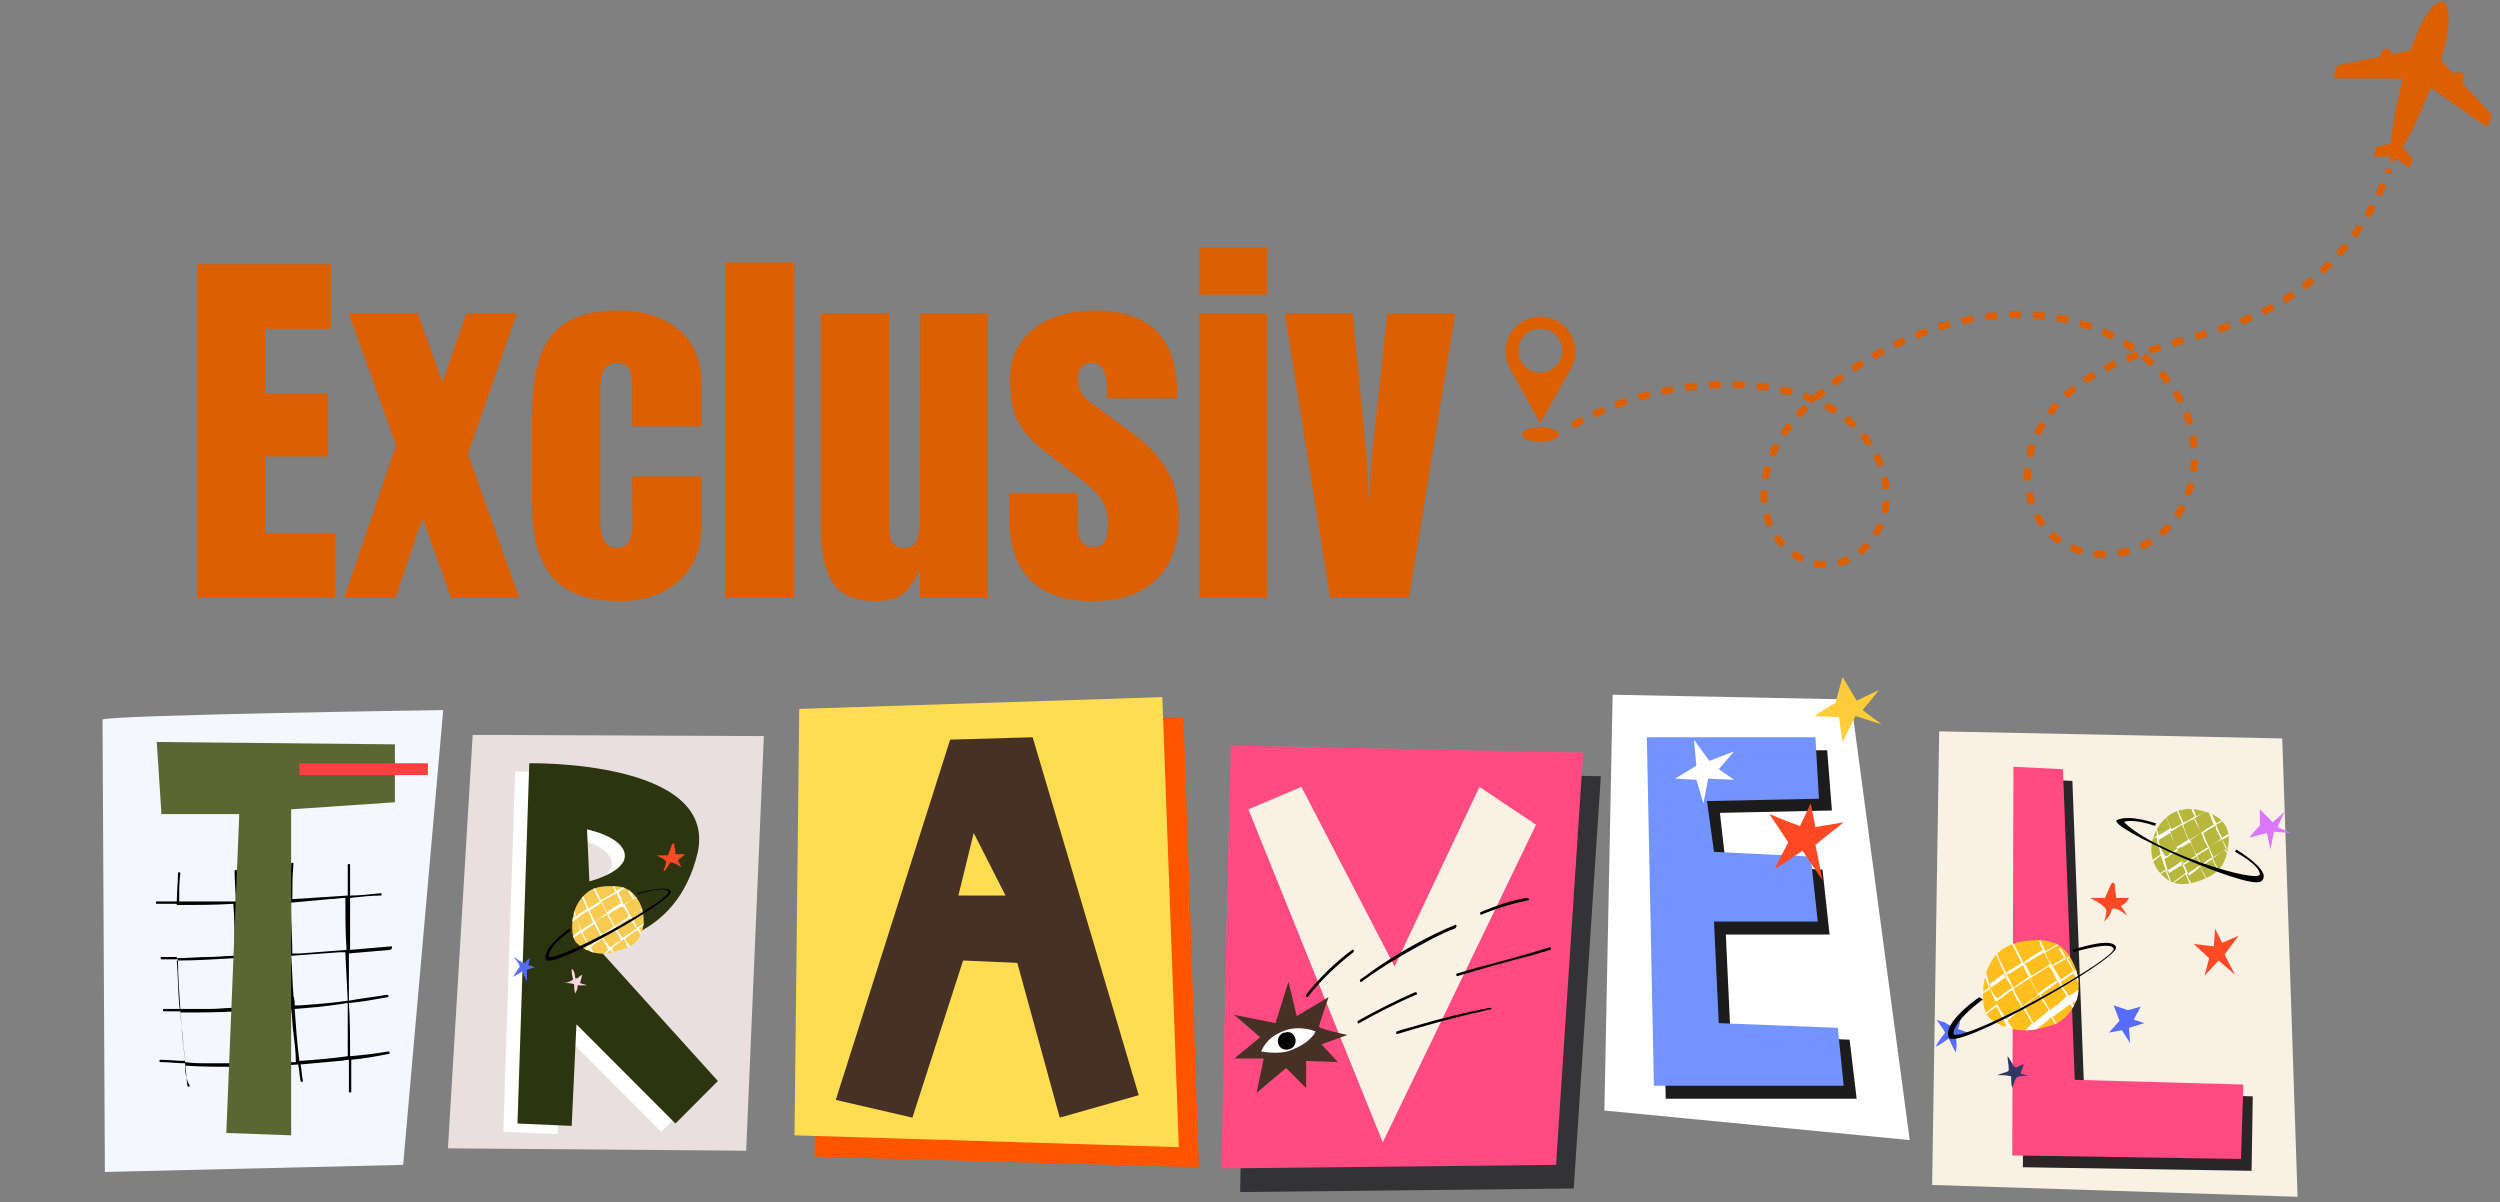 <svg xmlns="http://www.w3.org/2000/svg" xmlns:xlink="http://www.w3.org/1999/xlink" width="470" viewBox="0 0 352.5 169.5" height="226" preserveAspectRatio="xMidYMid meet"><rect x="0" y="0" width="352.5" height="169.5" fill="#808080" stroke="none"/><defs><g></g><clipPath id="7b12cfa78a"><path d="M 212.168 44 L 223 44 L 223 60 L 212.168 60 Z M 212.168 44 " clip-rule="nonzero"></path></clipPath><clipPath id="e2d5cc3fa6"><path d="M 342 8 L 351.258 8 L 351.258 18 L 342 18 Z M 342 8 " clip-rule="nonzero"></path></clipPath><clipPath id="f83672a06c"><path d="M 221 23 L 338 23 L 338 80.016 L 221 80.016 Z M 221 23 " clip-rule="nonzero"></path></clipPath><clipPath id="23b37dcb91"><path d="M 255 95.461 L 266 95.461 L 266 105 L 255 105 Z M 255 95.461 " clip-rule="nonzero"></path></clipPath><clipPath id="c308f11e17"><path d="M 80 124 L 90.918 124 L 90.918 135 L 80 135 Z M 80 124 " clip-rule="nonzero"></path></clipPath><clipPath id="58cbd78bfd"><path d="M 85.434 134.434 C 85.93 134.434 86.43 134.27 86.926 134.102 C 87.426 133.934 88.09 133.77 88.59 133.602 C 89.586 133.102 90.418 132.102 90.586 131.102 C 90.918 129.938 90.75 128.77 90.418 127.773 C 89.918 126.605 89.09 125.441 87.758 125.105 C 87.262 124.941 86.594 124.941 85.93 124.941 C 84.934 124.941 83.938 125.105 83.105 125.605 C 82.105 126.273 81.277 127.438 80.945 128.605 C 80.609 129.77 80.445 132.102 81.277 132.934 C 82.441 134.102 84.102 134.602 85.434 134.434 Z M 85.434 134.434 " clip-rule="nonzero"></path></clipPath><clipPath id="ef07099148"><path d="M 174 108 L 226 108 L 226 168.746 L 174 168.746 Z M 174 108 " clip-rule="nonzero"></path></clipPath><clipPath id="a7760077b5"><path d="M 272 103 L 324 103 L 324 168.746 L 272 168.746 Z M 272 103 " clip-rule="nonzero"></path></clipPath><clipPath id="fe704bda3e"><path d="M 303 114 L 315 114 L 315 125 L 303 125 Z M 303 114 " clip-rule="nonzero"></path></clipPath><clipPath id="3ebab20631"><path d="M 303.512 121.109 C 303.844 122.441 304.84 123.609 306.004 124.273 C 307.668 125.105 309.828 124.441 311.488 123.609 C 311.82 123.441 312.32 123.109 312.652 122.777 C 313.652 121.941 313.984 120.609 314.148 119.445 C 314.316 118.613 314.316 117.613 313.984 116.781 C 313.316 115.281 311.82 114.613 310.324 114.281 C 309.496 114.113 308.832 113.949 308 114.113 C 304.84 114.449 302.68 118.277 303.512 121.109 Z M 303.512 121.109 " clip-rule="nonzero"></path></clipPath><clipPath id="ba267a6cc3"><path d="M 279 132.102 L 293.703 132.102 L 293.703 145.426 L 279 145.426 Z M 279 132.102 " clip-rule="nonzero"></path></clipPath><clipPath id="486590c843"><path d="M 285.891 145.262 C 286.559 145.262 287.223 145.094 287.887 144.926 C 288.719 144.762 289.383 144.594 290.047 144.262 C 291.379 143.594 292.375 142.262 292.875 140.762 C 293.207 139.266 293.207 137.766 292.539 136.266 C 291.875 134.602 290.711 133.102 289.051 132.77 C 288.219 132.602 287.387 132.434 286.559 132.602 C 285.227 132.602 283.898 132.934 282.734 133.602 C 281.238 134.434 280.406 135.934 279.906 137.598 C 279.574 139.098 279.242 142.094 280.406 143.43 C 281.902 144.762 284.062 145.426 285.891 145.262 Z M 285.891 145.262 " clip-rule="nonzero"></path></clipPath><clipPath id="49873a865f"><path d="M 14.414 100 L 63 100 L 63 166 L 14.414 166 Z M 14.414 100 " clip-rule="nonzero"></path></clipPath></defs><g clip-path="url(#7b12cfa78a)"><path fill="#dc5f00" d="M 217.195 52.555 C 215.477 52.555 214.086 51.16 214.086 49.441 C 214.086 47.723 215.477 46.332 217.195 46.332 C 218.914 46.332 220.309 47.723 220.309 49.441 C 220.309 51.16 218.914 52.555 217.195 52.555 Z M 217.195 44.652 C 214.48 44.652 212.277 46.855 212.277 49.574 C 212.277 50.102 212.359 50.605 212.512 51.082 C 212.574 51.277 212.648 51.465 212.734 51.648 C 212.832 51.855 214.809 55.387 214.809 55.387 L 217.195 59.691 L 219.582 55.387 C 219.582 55.387 221.562 51.855 221.656 51.648 C 221.742 51.465 221.816 51.277 221.879 51.082 C 222.031 50.605 222.113 50.102 222.113 49.574 C 222.113 46.855 219.914 44.652 217.195 44.652 " fill-opacity="1" fill-rule="nonzero"></path></g><path fill="#dc5f00" d="M 219.789 61.266 C 219.789 61.82 218.625 62.273 217.195 62.273 C 215.766 62.273 214.605 61.82 214.605 61.266 C 214.605 60.707 215.766 60.258 217.195 60.258 C 218.625 60.258 219.789 60.707 219.789 61.266 " fill-opacity="1" fill-rule="nonzero"></path><path fill="#dc5f00" d="M 344.449 0.219 C 343.805 0.012 341.285 1.355 339.102 9.895 C 337.152 17.516 337.328 18.742 337.125 20.559 C 336.922 22.375 336.98 22.809 337.195 22.879 C 337.41 22.949 337.711 22.629 338.598 21.031 C 339.484 19.434 340.344 18.535 343.184 11.199 C 346.363 2.98 345.09 0.422 344.449 0.219 " fill-opacity="1" fill-rule="nonzero"></path><path fill="#dc5f00" d="M 337.062 22.043 L 334.941 22.098 C 334.777 22.102 334.66 21.945 334.711 21.789 L 335.008 20.859 C 335.035 20.777 335.098 20.719 335.18 20.699 L 337.457 20.145 C 337.637 20.102 337.797 20.27 337.738 20.445 L 337.281 21.879 C 337.25 21.977 337.164 22.039 337.062 22.043 " fill-opacity="1" fill-rule="nonzero"></path><path fill="#dc5f00" d="M 337.785 22.277 L 339.48 23.551 C 339.609 23.648 339.797 23.59 339.848 23.434 L 340.145 22.504 C 340.172 22.426 340.156 22.34 340.102 22.277 L 338.566 20.5 C 338.445 20.359 338.219 20.406 338.164 20.582 L 337.703 22.016 C 337.672 22.109 337.707 22.215 337.785 22.277 " fill-opacity="1" fill-rule="nonzero"></path><path fill="#dc5f00" d="M 339.023 11.086 L 329.426 11.031 C 329.195 11.027 329.031 10.805 329.102 10.586 L 329.48 9.41 C 329.52 9.293 329.613 9.207 329.734 9.184 L 340.023 7.082 C 340.277 7.031 340.492 7.273 340.414 7.52 L 339.348 10.852 C 339.301 10.992 339.172 11.09 339.023 11.086 " fill-opacity="1" fill-rule="nonzero"></path><path fill="#dc5f00" d="M 335.738 9.824 C 335.367 9.707 335.16 9.309 335.281 8.938 L 335.781 7.375 C 335.902 7.004 336.297 6.797 336.672 6.914 C 337.043 7.035 337.246 7.434 337.129 7.805 L 336.629 9.367 C 336.508 9.738 336.109 9.945 335.738 9.824 " fill-opacity="1" fill-rule="nonzero"></path><g clip-path="url(#e2d5cc3fa6)"><path fill="#dc5f00" d="M 342.555 12.219 L 350.398 17.746 C 350.586 17.879 350.848 17.789 350.918 17.57 L 351.293 16.395 C 351.332 16.277 351.305 16.152 351.219 16.062 L 344.062 8.375 C 343.887 8.188 343.57 8.258 343.492 8.504 L 342.426 11.84 C 342.383 11.98 342.43 12.133 342.555 12.219 " fill-opacity="1" fill-rule="nonzero"></path></g><path fill="#dc5f00" d="M 345.957 13.098 C 346.332 13.215 346.73 13.012 346.848 12.641 L 347.348 11.078 C 347.469 10.703 347.262 10.305 346.891 10.188 C 346.52 10.066 346.121 10.273 346 10.645 L 345.5 12.207 C 345.383 12.578 345.586 12.977 345.957 13.098 " fill-opacity="1" fill-rule="nonzero"></path><g clip-path="url(#f83672a06c)"><path fill="#dc5f00" d="M 337.145 24.562 L 336.219 24.227 C 336.285 24.035 336.355 23.844 336.422 23.652 L 337.352 23.977 C 337.285 24.172 337.215 24.367 337.145 24.562 Z M 335.809 27.719 L 334.922 27.293 C 335.16 26.793 335.391 26.281 335.605 25.773 L 336.516 26.16 C 336.293 26.68 336.055 27.207 335.809 27.719 Z M 334.172 30.73 L 333.332 30.219 C 333.617 29.742 333.898 29.258 334.16 28.773 L 335.027 29.242 C 334.758 29.742 334.469 30.242 334.172 30.73 Z M 332.262 33.57 L 331.469 32.98 C 331.801 32.535 332.125 32.078 332.434 31.621 L 333.25 32.172 C 332.934 32.641 332.602 33.113 332.262 33.57 Z M 330.09 36.219 L 329.359 35.559 C 329.727 35.148 330.094 34.723 330.445 34.293 L 331.207 34.918 C 330.844 35.359 330.473 35.793 330.09 36.219 Z M 327.684 38.652 L 327.016 37.926 C 327.422 37.551 327.824 37.16 328.215 36.77 L 328.914 37.461 C 328.516 37.867 328.102 38.266 327.684 38.652 Z M 325.059 40.852 L 324.461 40.066 C 324.902 39.73 325.34 39.383 325.762 39.027 L 326.395 39.781 C 325.961 40.148 325.508 40.508 325.059 40.852 Z M 322.234 42.789 L 321.719 41.953 C 322.188 41.66 322.656 41.355 323.113 41.043 L 323.668 41.852 C 323.199 42.176 322.719 42.492 322.234 42.789 Z M 319.238 44.445 L 318.805 43.562 C 319.301 43.32 319.793 43.059 320.281 42.793 L 320.758 43.656 C 320.258 43.93 319.746 44.195 319.238 44.445 Z M 283.285 44.859 L 283.246 43.875 C 283.816 43.852 284.395 43.844 284.961 43.852 L 284.949 44.836 C 284.398 44.828 283.84 44.836 283.285 44.859 Z M 288.266 45.047 C 287.719 44.98 287.164 44.93 286.609 44.898 L 286.672 43.914 C 287.242 43.949 287.816 44 288.383 44.066 Z M 279.969 45.156 L 279.836 44.18 C 280.402 44.102 280.977 44.035 281.535 43.984 L 281.625 44.969 C 281.078 45.016 280.52 45.078 279.969 45.156 Z M 291.539 45.621 C 291.004 45.496 290.457 45.383 289.91 45.285 L 290.082 44.316 C 290.645 44.414 291.211 44.531 291.766 44.66 Z M 276.688 45.754 L 276.469 44.793 C 277.023 44.668 277.586 44.551 278.145 44.449 L 278.32 45.418 C 277.777 45.516 277.23 45.629 276.688 45.754 Z M 316.098 45.809 L 315.742 44.891 C 316.277 44.684 316.797 44.473 317.289 44.258 L 317.68 45.16 C 317.176 45.379 316.645 45.598 316.098 45.809 Z M 294.73 46.57 L 294.715 46.566 C 294.199 46.379 293.672 46.203 293.141 46.047 L 293.426 45.102 C 293.969 45.266 294.516 45.445 295.051 45.637 Z M 273.465 46.629 L 273.168 45.691 C 273.715 45.52 274.266 45.355 274.809 45.207 L 275.066 46.16 C 274.535 46.305 273.996 46.461 273.465 46.629 Z M 312.891 46.945 L 312.582 46.008 C 313.148 45.824 313.668 45.648 314.172 45.473 L 314.5 46.398 C 313.988 46.582 313.461 46.762 312.891 46.945 Z M 270.32 47.762 L 269.953 46.844 C 270.484 46.633 271.02 46.426 271.551 46.238 L 271.883 47.164 C 271.367 47.352 270.84 47.551 270.32 47.762 Z M 297.754 47.895 C 297.266 47.641 296.762 47.402 296.258 47.184 L 296.652 46.281 C 297.176 46.508 297.699 46.758 298.207 47.02 Z M 309.648 47.949 L 309.367 47.004 C 309.906 46.844 310.445 46.684 310.98 46.516 L 311.27 47.461 C 310.73 47.625 310.191 47.789 309.648 47.949 Z M 306.41 48.906 L 306.125 47.965 C 306.664 47.801 307.207 47.641 307.746 47.484 L 308.027 48.43 C 307.488 48.586 306.945 48.746 306.41 48.906 Z M 267.27 49.121 L 266.836 48.238 C 267.348 47.988 267.867 47.742 268.383 47.512 L 268.785 48.414 C 268.277 48.641 267.77 48.875 267.27 49.121 Z M 300.586 49.609 C 300.141 49.293 299.672 48.992 299.199 48.703 L 299.711 47.859 C 300.203 48.16 300.688 48.477 301.152 48.801 Z M 303.199 49.914 L 302.887 48.977 C 303.395 48.809 303.922 48.641 304.504 48.457 L 304.797 49.398 C 304.223 49.578 303.695 49.746 303.199 49.914 Z M 264.32 50.699 L 263.828 49.848 C 264.316 49.562 264.82 49.281 265.316 49.016 L 265.781 49.887 C 265.293 50.145 264.801 50.418 264.32 50.699 Z M 300.051 51.055 L 299.684 50.141 C 300.191 49.938 300.73 49.73 301.277 49.535 L 301.613 50.461 C 301.074 50.656 300.547 50.855 300.051 51.055 Z M 303.152 51.691 C 302.758 51.32 302.34 50.953 301.91 50.605 L 302.531 49.84 C 302.977 50.203 303.414 50.586 303.828 50.977 Z M 297.012 52.422 L 296.566 51.547 C 297.055 51.293 297.578 51.047 298.109 50.805 L 298.516 51.703 C 297.996 51.938 297.492 52.18 297.012 52.422 Z M 261.484 52.477 L 260.934 51.656 C 261.406 51.34 261.887 51.027 262.367 50.727 L 262.887 51.562 C 262.418 51.855 261.949 52.164 261.484 52.477 Z M 294.16 54.105 L 293.605 53.289 C 294.066 52.973 294.559 52.668 295.059 52.371 L 295.559 53.223 C 295.074 53.504 294.605 53.801 294.16 54.105 Z M 305.363 54.137 C 305.031 53.707 304.68 53.281 304.309 52.871 L 305.039 52.211 C 305.426 52.641 305.801 53.086 306.148 53.539 Z M 258.777 54.438 L 258.172 53.66 C 258.621 53.312 259.078 52.969 259.539 52.637 L 260.117 53.434 C 259.668 53.758 259.219 54.098 258.777 54.438 Z M 240.98 54.781 L 240.922 53.797 C 241.492 53.762 242.066 53.738 242.629 53.73 L 242.648 54.715 C 242.098 54.727 241.535 54.746 240.98 54.781 Z M 245.988 54.781 C 245.434 54.746 244.871 54.727 244.32 54.715 L 244.34 53.73 C 244.906 53.738 245.48 53.762 246.047 53.797 Z M 237.656 55.102 L 237.523 54.125 C 238.086 54.051 238.656 53.984 239.219 53.93 L 239.316 54.91 C 238.762 54.965 238.203 55.027 237.656 55.102 Z M 249.301 55.125 C 248.766 55.043 248.211 54.973 247.648 54.914 L 247.75 53.934 C 248.324 53.992 248.895 54.066 249.449 54.148 Z M 234.367 55.68 L 234.156 54.715 C 234.715 54.594 235.277 54.488 235.836 54.391 L 236.004 55.359 C 235.461 55.457 234.91 55.562 234.367 55.68 Z M 252.555 55.797 C 252.031 55.66 251.488 55.531 250.941 55.414 L 251.141 54.449 C 251.707 54.57 252.27 54.703 252.812 54.848 Z M 291.574 56.156 L 290.902 55.438 C 291.016 55.332 291.133 55.227 291.246 55.125 C 291.559 54.848 291.883 54.574 292.215 54.312 L 292.824 55.086 C 292.508 55.336 292.199 55.598 291.902 55.859 C 291.789 55.957 291.684 56.055 291.574 56.156 Z M 231.129 56.504 L 230.848 55.559 C 231.391 55.398 231.945 55.246 232.496 55.105 L 232.738 56.062 C 232.199 56.199 231.66 56.348 231.129 56.504 Z M 255.684 56.871 C 255.188 56.664 254.668 56.461 254.141 56.281 L 254.461 55.348 C 254.855 55.484 255.246 55.629 255.629 55.785 C 256.012 55.438 256.422 55.086 256.848 54.73 L 257.477 55.488 C 257.035 55.855 256.609 56.223 256.215 56.582 L 255.938 56.277 Z M 307.125 56.91 C 306.879 56.43 306.602 55.949 306.309 55.484 L 307.141 54.957 C 307.449 55.445 307.742 55.953 308 56.461 Z M 227.965 57.574 L 227.613 56.652 C 228.145 56.449 228.684 56.258 229.219 56.074 L 229.535 57.008 C 229.012 57.188 228.484 57.375 227.965 57.574 Z M 258.598 58.402 C 258.145 58.113 257.668 57.836 257.176 57.578 L 257.633 56.707 C 258.148 56.977 258.652 57.27 259.133 57.574 Z M 289.375 58.602 L 288.59 58.012 C 288.93 57.555 289.301 57.102 289.688 56.672 L 290.422 57.332 C 290.055 57.738 289.703 58.168 289.375 58.602 Z M 224.891 58.883 L 224.469 57.992 C 224.98 57.75 225.508 57.516 226.027 57.293 L 226.414 58.199 C 225.906 58.418 225.391 58.645 224.891 58.883 Z M 253.859 58.93 L 253.125 58.27 C 253.496 57.855 253.895 57.438 254.309 57.027 L 255.004 57.727 C 254.602 58.125 254.215 58.527 253.859 58.93 Z M 308.328 59.957 C 308.18 59.43 308.004 58.906 307.805 58.402 L 308.723 58.039 C 308.934 58.574 309.121 59.129 309.277 59.691 Z M 221.93 60.43 L 221.441 59.574 C 221.934 59.289 222.438 59.016 222.941 58.754 L 223.395 59.629 C 222.906 59.883 222.41 60.152 221.93 60.43 Z M 261.168 60.434 C 260.777 60.051 260.363 59.691 259.938 59.352 L 260.547 58.578 C 261 58.938 261.441 59.32 261.855 59.727 Z M 287.684 61.402 L 286.793 60.98 C 287.035 60.465 287.312 59.949 287.617 59.449 L 288.457 59.961 C 288.172 60.43 287.91 60.918 287.684 61.402 Z M 251.832 61.535 L 251.012 60.996 C 251.32 60.527 251.656 60.055 252.02 59.594 L 252.797 60.199 C 252.449 60.641 252.125 61.09 251.832 61.535 Z M 263.262 62.941 C 262.961 62.492 262.633 62.051 262.281 61.633 L 263.039 61 C 263.41 61.449 263.762 61.918 264.082 62.395 Z M 308.883 63.18 C 308.844 62.637 308.777 62.09 308.688 61.555 L 309.656 61.387 C 309.754 61.953 309.824 62.535 309.867 63.113 Z M 250.289 64.43 L 249.379 64.055 C 249.586 63.539 249.828 63.031 250.094 62.535 L 250.121 62.484 L 250.988 62.949 L 250.961 63 C 250.715 63.465 250.488 63.945 250.289 64.43 Z M 286.633 64.484 L 285.672 64.281 C 285.789 63.719 285.945 63.152 286.133 62.598 L 287.07 62.914 C 286.891 63.434 286.742 63.961 286.633 64.484 Z M 264.75 65.84 C 264.566 65.34 264.344 64.836 264.094 64.352 L 264.969 63.898 C 265.238 64.422 265.477 64.961 265.676 65.496 Z M 309.754 66.586 L 308.777 66.453 C 308.852 65.918 308.895 65.367 308.914 64.82 L 309.898 64.852 C 309.879 65.43 309.832 66.016 309.754 66.586 Z M 249.387 67.566 L 248.414 67.402 C 248.508 66.836 248.637 66.262 248.805 65.699 L 249.75 65.973 C 249.598 66.5 249.473 67.035 249.387 67.566 Z M 285.398 67.77 C 285.387 67.531 285.379 67.289 285.379 67.055 C 285.379 66.711 285.391 66.359 285.418 66.016 L 286.402 66.094 C 286.375 66.41 286.363 66.734 286.363 67.055 C 286.363 67.273 286.371 67.496 286.383 67.719 Z M 265.469 68.992 C 265.426 68.465 265.34 67.926 265.219 67.395 L 266.18 67.176 C 266.312 67.754 266.402 68.336 266.449 68.91 Z M 308.926 69.965 L 308 69.625 C 308.188 69.121 308.348 68.594 308.477 68.062 L 309.434 68.297 C 309.293 68.863 309.125 69.426 308.926 69.965 Z M 248.277 70.898 C 248.238 70.5 248.219 70.094 248.219 69.688 C 248.219 69.508 248.223 69.324 248.23 69.141 L 249.215 69.18 C 249.207 69.352 249.203 69.523 249.203 69.688 C 249.203 70.062 249.223 70.438 249.258 70.801 Z M 286.051 71.211 C 285.867 70.664 285.715 70.09 285.609 69.512 L 286.574 69.328 C 286.676 69.863 286.816 70.391 286.984 70.895 Z M 266.199 72.426 L 265.242 72.191 C 265.367 71.684 265.449 71.168 265.484 70.66 L 265.488 70.609 L 266.473 70.672 L 266.469 70.73 C 266.43 71.289 266.34 71.863 266.199 72.426 Z M 307.344 73.074 L 306.527 72.523 C 306.828 72.078 307.105 71.609 307.352 71.121 L 308.23 71.566 C 307.965 72.09 307.668 72.598 307.344 73.074 Z M 249.152 74.309 C 249.051 74.078 248.953 73.844 248.871 73.609 C 248.762 73.293 248.66 72.965 248.578 72.633 L 249.531 72.391 C 249.609 72.691 249.699 72.992 249.801 73.281 C 249.875 73.492 249.961 73.703 250.051 73.91 Z M 287.664 74.336 C 287.32 73.867 287.008 73.359 286.738 72.832 L 287.613 72.383 C 287.863 72.863 288.145 73.324 288.461 73.75 Z M 264.816 75.664 L 263.984 75.137 C 264.27 74.684 264.523 74.207 264.734 73.715 L 265.641 74.102 C 265.41 74.645 265.133 75.168 264.816 75.664 Z M 305.016 75.691 L 304.379 74.938 C 304.531 74.809 304.68 74.676 304.824 74.539 C 305.07 74.309 305.309 74.059 305.535 73.805 L 306.27 74.461 C 306.027 74.738 305.77 75.004 305.504 75.254 C 305.348 75.406 305.184 75.551 305.016 75.691 Z M 290.223 76.773 C 289.727 76.445 289.258 76.074 288.836 75.668 L 289.516 74.957 C 289.898 75.32 290.316 75.656 290.766 75.953 Z M 251.129 77.234 C 250.719 76.809 250.344 76.348 250.016 75.859 L 250.828 75.309 C 251.129 75.75 251.469 76.168 251.84 76.551 Z M 302.031 77.535 L 301.637 76.633 C 302.133 76.414 302.617 76.164 303.07 75.883 L 303.586 76.723 C 303.094 77.027 302.57 77.301 302.031 77.535 Z M 293.438 78.211 C 292.863 78.055 292.305 77.859 291.773 77.625 L 292.172 76.723 C 292.656 76.938 293.168 77.117 293.691 77.258 Z M 262.453 78.293 L 261.848 77.516 C 262.262 77.191 262.656 76.824 263.016 76.418 L 263.75 77.074 C 263.352 77.523 262.914 77.934 262.453 78.293 Z M 298.664 78.492 L 298.52 77.516 C 299.055 77.438 299.59 77.324 300.109 77.176 L 300.379 78.125 C 299.816 78.285 299.242 78.406 298.664 78.492 Z M 296.715 78.637 C 296.195 78.637 295.672 78.605 295.164 78.543 L 295.281 77.566 C 295.812 77.629 296.359 77.656 296.902 77.648 L 296.918 78.637 C 296.848 78.637 296.781 78.637 296.715 78.637 Z M 254 79.309 C 253.473 79.059 252.953 78.754 252.469 78.402 L 253.047 77.602 C 253.484 77.922 253.945 78.191 254.418 78.414 Z M 259.266 79.871 L 259.031 78.914 C 259.531 78.789 260.027 78.605 260.508 78.367 L 260.949 79.246 C 260.406 79.52 259.84 79.73 259.266 79.871 Z M 257.477 80.094 L 257.441 80.094 C 256.859 80.094 256.27 80.027 255.691 79.891 L 255.91 78.934 C 256.418 79.051 256.934 79.109 257.441 79.109 L 257.477 79.109 L 257.477 80.094 " fill-opacity="1" fill-rule="nonzero"></path></g><path fill="#ff5500" d="M 115.516 102.789 L 114.852 163.082 L 169.039 164.582 L 166.879 101.125 Z M 115.516 102.789 " fill-opacity="1" fill-rule="nonzero"></path><path fill="#ffdd50" d="M 112.691 99.957 L 112.027 160.082 L 166.215 161.75 L 163.887 98.293 Z M 112.691 99.957 " fill-opacity="1" fill-rule="nonzero"></path><path fill="#473024" d="M 145.602 103.953 L 133.969 104.289 L 117.844 155.086 L 128.648 157.586 L 135.797 135.434 L 143.441 135.766 L 149.426 157.586 L 160.562 154.422 Z M 135.133 126.273 L 137.293 117.445 L 141.781 126.273 Z M 135.133 126.273 " fill-opacity="1" fill-rule="nonzero"></path><path fill="#ffffff" d="M 227.383 97.957 L 226.219 156.586 L 269.27 160.75 L 260.961 98.625 Z M 227.383 97.957 " fill-opacity="1" fill-rule="nonzero"></path><path fill="#1c1c1c" d="M 233.867 105.785 L 234.863 154.922 L 261.789 154.922 L 260.793 146.594 L 244.004 145.926 L 243.34 131.77 L 257.969 131.77 L 256.969 122.609 L 243.34 121.941 L 242.508 114.613 L 258.301 114.281 L 257.633 105.785 Z M 233.867 105.785 " fill-opacity="1" fill-rule="nonzero"></path><path fill="#7394ff" d="M 232.203 103.953 L 233.199 153.09 L 259.961 153.09 L 259.129 144.926 L 242.344 144.262 L 241.676 129.938 L 256.305 129.938 L 255.309 120.777 L 241.676 120.109 L 240.68 112.949 L 256.473 112.617 L 255.973 103.953 Z M 232.203 103.953 " fill-opacity="1" fill-rule="nonzero"></path><path fill="#ffffff" d="M 241.012 107.285 L 238.852 104.289 L 239.184 107.953 L 236.191 109.785 L 239.184 109.949 L 240.184 113.281 L 240.848 109.785 L 244.504 109.949 L 242.344 108.453 L 244.504 105.953 Z M 241.012 107.285 " fill-opacity="1" fill-rule="nonzero"></path><g clip-path="url(#23b37dcb91)"><path fill="#ffcc3b" d="M 258.797 99.125 C 258.633 99.125 255.805 100.957 255.805 100.957 L 259.297 101.125 L 259.797 104.621 L 261.625 100.957 L 265.281 102.121 L 262.621 100.125 L 264.949 97.293 L 261.789 98.793 L 259.797 95.461 Z M 258.797 99.125 " fill-opacity="1" fill-rule="nonzero"></path></g><path fill="#ff4824" d="M 253.812 116.445 C 253.48 116.445 249.488 114.781 249.488 114.781 L 252.148 118.777 C 252.148 118.777 250.156 122.441 250.32 122.441 C 250.488 122.441 254.145 119.945 254.145 119.945 L 256.969 124.109 L 255.973 119.109 L 259.961 115.945 L 255.973 116.613 L 255.309 113.281 Z M 253.812 116.445 " fill-opacity="1" fill-rule="nonzero"></path><path fill="#eadfdf" d="M 107.703 103.789 L 105.211 162.25 L 63.16 161.914 L 66.648 103.621 Z M 107.703 103.789 " fill-opacity="1" fill-rule="nonzero"></path><path fill="#ffffff" d="M 81.773 134.27 C 81.773 134.27 93.41 134.27 96.402 121.277 C 99.227 108.285 72.633 108.785 72.633 108.785 L 70.969 159.582 L 78.617 159.918 L 79.281 145.594 L 93.242 159.582 L 99.227 153.59 Z M 80.945 118.113 C 80.945 118.113 85.93 119.109 86.262 121.609 C 86.594 124.109 81.277 125.441 81.277 125.441 Z M 80.945 118.113 " fill-opacity="1" fill-rule="nonzero"></path><path fill="#2d3510" d="M 83.77 133.102 C 83.77 133.102 95.406 133.102 98.398 120.109 C 101.055 107.121 74.629 107.617 74.629 107.617 L 72.965 158.418 L 80.609 158.75 L 81.277 144.426 L 95.238 158.418 L 101.223 152.422 Z M 82.773 116.945 C 82.773 116.945 87.758 117.945 88.09 120.445 C 88.422 122.941 83.105 124.273 83.105 124.273 Z M 82.773 116.945 " fill-opacity="1" fill-rule="nonzero"></path><path fill="#f7cb52" d="M 85.434 134.434 C 85.93 134.434 86.43 134.27 86.926 134.102 C 87.426 133.934 88.09 133.77 88.59 133.602 C 89.586 133.102 90.418 132.102 90.586 131.102 C 90.918 129.938 90.75 128.77 90.418 127.773 C 89.918 126.605 89.09 125.441 87.758 125.105 C 87.262 124.941 86.594 124.941 85.93 124.941 C 84.934 124.941 83.938 125.105 83.105 125.605 C 82.105 126.273 81.277 127.438 80.945 128.605 C 80.609 129.77 80.445 132.102 81.277 132.934 C 82.441 134.102 84.102 134.602 85.434 134.434 Z M 85.434 134.434 " fill-opacity="1" fill-rule="nonzero"></path><g clip-path="url(#c308f11e17)"><g clip-path="url(#58cbd78bfd)"><path fill="#ffffff" d="M 93.41 128.605 C 92.746 128.938 91.914 129.438 91.25 129.938 C 90.918 129.438 90.586 128.938 90.418 128.438 C 90.418 128.438 90.586 128.273 90.586 128.273 C 91.582 127.773 92.414 127.105 93.41 126.605 C 93.578 126.605 93.41 126.441 93.242 126.441 C 92.246 126.938 91.25 127.605 90.254 128.273 C 90.086 127.938 89.754 127.438 89.586 127.105 C 89.586 126.938 89.422 126.938 89.422 126.773 C 89.422 126.773 89.586 126.605 89.754 126.605 C 90.75 126.105 91.582 125.605 92.578 125.273 C 92.746 125.273 92.578 125.105 92.414 125.105 C 91.414 125.605 90.418 126.105 89.422 126.605 C 89.254 126.273 89.09 125.941 88.758 125.605 C 88.758 125.441 88.59 125.605 88.59 125.773 L 89.254 126.773 C 88.758 127.105 88.258 127.273 87.926 127.605 C 87.758 127.105 87.594 126.938 87.594 126.605 C 87.426 126.273 87.262 126.105 87.262 125.773 C 87.262 125.773 87.426 125.773 87.426 125.605 C 88.09 125.273 88.758 124.773 89.422 124.441 C 89.586 124.441 89.422 124.273 89.254 124.273 C 88.422 124.773 87.758 125.105 86.926 125.605 C 86.762 125.273 86.594 124.941 86.43 124.441 C 86.43 124.273 86.262 124.441 86.262 124.609 C 86.43 124.941 86.594 125.273 86.762 125.773 C 86.43 125.941 85.93 126.273 85.598 126.441 C 85.266 126.605 85.098 126.773 84.766 126.938 C 84.27 126.105 83.938 125.273 83.438 124.441 C 83.438 124.273 83.27 124.441 83.27 124.609 C 83.77 125.441 84.102 126.273 84.602 127.105 C 84.102 127.438 83.438 127.773 82.938 128.105 C 82.938 127.938 82.773 127.773 82.773 127.605 C 82.441 126.773 82.105 126.105 81.773 125.273 C 81.773 125.105 81.609 125.273 81.609 125.441 C 81.941 126.441 82.441 127.273 82.773 128.105 C 82.605 128.273 82.273 128.438 82.105 128.605 C 81.773 128.77 81.441 128.938 81.277 129.27 C 81.109 128.77 80.945 128.273 80.777 127.773 C 80.777 127.605 80.609 127.773 80.609 127.773 C 80.777 128.273 80.945 128.77 81.109 129.27 C 80.777 129.438 80.445 129.605 80.277 129.938 C 80.113 129.938 80.277 130.105 80.445 130.105 C 80.777 129.938 81.109 129.77 81.277 129.438 C 81.441 129.938 81.773 130.602 81.941 131.102 C 81.441 131.438 80.945 131.77 80.445 132.27 C 80.277 132.27 80.445 132.434 80.609 132.434 C 81.109 132.102 81.609 131.77 81.941 131.438 C 82.273 132.102 82.605 132.77 82.938 133.434 C 82.441 133.934 81.773 134.434 81.277 134.934 C 81.277 134.934 81.277 135.102 81.441 135.102 C 81.941 134.602 82.441 134.102 83.105 133.77 C 83.105 133.934 83.27 134.102 83.27 134.102 C 83.602 134.602 83.938 135.102 84.434 135.602 C 84.434 135.766 84.602 135.602 84.602 135.434 C 84.602 135.434 84.602 135.434 84.602 135.266 C 85.098 134.766 85.598 134.27 86.098 133.934 C 86.43 134.434 86.762 134.934 87.094 135.434 C 87.094 135.602 87.262 135.434 87.262 135.266 C 86.926 134.766 86.594 134.27 86.262 133.77 C 86.762 133.27 87.262 132.934 87.926 132.434 C 88.09 132.602 88.258 132.77 88.258 133.102 C 88.758 133.77 89.254 134.602 89.918 135.266 C 89.918 135.434 90.086 135.266 90.086 135.102 C 89.422 134.27 88.758 133.27 88.09 132.434 C 88.758 131.938 89.254 131.438 89.918 131.102 C 90.086 131.438 90.254 131.77 90.586 132.102 C 91.082 132.77 91.414 133.434 91.914 134.102 C 91.914 134.27 92.082 134.102 92.082 133.934 C 91.414 132.934 90.75 131.938 90.086 130.938 C 90.586 130.602 90.918 130.27 91.414 130.105 L 91.914 130.938 C 92.246 131.438 92.414 131.938 92.746 132.434 C 92.746 132.602 92.91 132.434 92.91 132.27 C 92.414 131.438 92.082 130.77 91.582 129.938 C 92.082 129.438 92.91 129.105 93.41 128.605 C 93.742 128.605 93.578 128.438 93.41 128.605 Z M 89.422 126.773 L 90.254 128.273 C 89.754 128.605 89.254 128.938 88.922 129.105 C 88.59 128.605 88.422 128.105 88.09 127.605 C 88.422 127.273 88.922 126.938 89.422 126.773 Z M 88.258 128.438 C 88.422 128.605 88.59 128.938 88.59 129.27 C 88.59 129.27 88.422 129.27 88.422 129.438 C 87.758 129.77 87.262 130.27 86.762 130.602 C 86.43 130.105 86.098 129.438 85.766 128.938 C 86.43 128.438 87.094 128.105 87.758 127.773 C 87.926 127.938 88.09 128.105 88.258 128.438 Z M 86.594 130.602 C 86.098 130.938 85.434 131.438 84.934 131.77 C 84.934 131.77 84.934 131.602 84.766 131.602 C 84.434 131.102 84.27 130.602 83.938 129.938 C 84.27 129.77 84.602 129.438 85.098 129.27 C 85.266 129.105 85.434 129.105 85.598 128.938 C 85.93 129.605 86.262 130.105 86.594 130.602 Z M 86.926 125.941 C 87.094 126.441 87.426 126.938 87.594 127.438 C 87.594 127.438 87.594 127.438 87.426 127.438 C 86.762 127.773 86.098 128.273 85.598 128.605 C 85.266 128.105 85.098 127.605 84.766 127.105 C 85.598 126.773 86.262 126.273 86.926 125.941 Z M 83.77 127.938 C 84.102 127.773 84.434 127.605 84.766 127.273 C 85.098 127.773 85.266 128.273 85.598 128.77 C 85.098 129.105 84.434 129.438 83.938 129.938 C 83.602 129.438 83.438 128.938 83.105 128.438 C 83.27 128.273 83.602 128.105 83.77 127.938 Z M 81.277 129.605 C 81.773 129.105 82.273 128.77 82.938 128.438 C 83.105 128.77 83.27 129.105 83.438 129.605 C 83.438 129.77 83.602 129.938 83.602 130.105 C 83.27 130.27 83.105 130.438 82.773 130.602 C 82.441 130.77 82.105 131.102 81.773 131.27 C 81.773 130.77 81.609 130.27 81.277 129.605 Z M 82.105 131.438 C 82.605 131.102 83.27 130.602 83.77 130.27 C 84.102 130.938 84.434 131.438 84.766 132.102 C 84.434 132.27 84.102 132.602 83.77 132.934 C 83.602 133.102 83.27 133.27 83.105 133.434 C 82.773 132.77 82.441 132.102 82.105 131.438 Z M 84.434 135.266 C 84.102 134.766 83.602 134.102 83.27 133.602 C 83.77 133.102 84.434 132.77 84.934 132.27 C 85.098 132.77 85.434 133.102 85.598 133.602 C 85.598 133.77 85.766 133.934 85.766 133.934 C 85.434 134.27 84.934 134.766 84.434 135.266 Z M 86.098 133.602 C 85.598 133.102 85.266 132.602 84.934 132.102 C 85.266 131.938 85.598 131.602 85.93 131.438 C 86.098 131.27 86.43 131.102 86.594 130.938 C 86.926 131.438 87.262 131.938 87.594 132.602 C 87.094 132.77 86.594 133.102 86.098 133.602 Z M 87.758 132.27 C 87.594 131.938 87.262 131.602 87.094 131.27 C 86.926 131.102 86.926 130.938 86.762 130.77 C 87.426 130.27 88.09 129.938 88.758 129.438 C 89.09 129.938 89.422 130.438 89.754 130.938 C 89.09 131.438 88.422 131.77 87.758 132.27 Z M 89.754 130.77 C 89.754 130.602 89.586 130.438 89.586 130.27 C 89.422 129.938 89.09 129.438 88.922 129.105 C 89.422 128.77 89.918 128.438 90.254 128.273 L 91.082 129.77 C 90.75 130.27 90.254 130.602 89.754 130.77 Z M 89.754 130.77 " fill-opacity="1" fill-rule="nonzero"></path></g></g><path fill="#ff4824" d="M 93.578 122.941 C 93.91 122.609 94.074 122.277 94.406 121.777 C 94.406 121.609 94.574 121.609 94.574 121.609 C 94.574 121.609 94.738 121.609 94.738 121.609 C 95.238 121.777 95.57 121.941 96.07 122.277 C 95.902 121.941 95.738 121.609 95.57 121.277 C 95.902 121.109 96.234 120.777 96.566 120.445 C 96.07 120.445 95.738 120.445 95.238 120.445 C 95.238 119.945 95.074 119.445 95.074 119.109 C 95.074 118.945 95.074 118.777 94.906 118.945 C 94.906 118.945 94.906 118.945 94.738 119.109 C 94.574 119.609 94.406 119.945 94.242 120.445 C 94.242 120.445 94.242 120.609 94.074 120.609 C 94.074 120.609 93.91 120.609 93.91 120.609 C 93.41 120.609 93.078 120.609 92.578 120.609 C 92.578 120.609 93.91 121.277 93.91 121.441 C 94.074 121.609 93.578 122.441 93.578 122.941 Z M 93.578 122.941 " fill-opacity="1" fill-rule="nonzero"></path><path fill="#576bff" d="M 72.465 134.934 C 72.801 135.434 73.133 135.766 73.297 136.266 C 72.965 136.766 72.633 137.266 72.301 137.766 C 72.801 137.434 73.297 137.266 73.629 136.934 C 73.797 137.434 74.129 137.934 74.297 138.43 C 74.297 137.934 74.297 137.266 74.297 136.766 C 74.629 136.598 75.125 136.434 75.457 136.434 C 75.125 136.266 74.793 136.102 74.461 136.102 C 74.629 135.766 74.629 135.266 74.793 134.934 C 74.793 135.102 74.297 135.434 74.297 135.434 C 74.129 135.602 74.129 135.766 73.797 135.766 C 73.629 135.766 73.297 135.434 73.133 135.434 C 72.965 135.266 72.801 135.102 72.465 134.934 Z M 72.465 134.934 " fill-opacity="1" fill-rule="nonzero"></path><path fill="#ffd2dd" d="M 80.609 136.598 C 80.609 137.098 80.609 137.434 80.777 137.934 C 80.777 137.934 80.777 138.098 80.777 138.098 C 80.777 138.098 80.777 138.098 80.609 138.266 C 80.277 138.43 79.945 138.598 79.449 138.598 C 79.945 138.598 80.445 138.598 80.945 138.766 C 80.945 139.098 80.945 139.598 81.109 140.098 C 81.277 139.766 81.441 139.43 81.441 139.098 C 81.441 139.098 81.441 138.93 81.441 138.93 C 81.441 138.93 81.609 138.93 81.609 138.93 C 81.941 138.93 82.441 138.93 82.773 138.93 C 82.441 138.766 82.105 138.766 81.773 138.598 C 81.941 138.266 81.941 137.934 82.105 137.434 C 82.105 137.434 81.773 137.598 81.609 137.766 C 81.441 137.934 81.441 137.934 81.109 137.934 C 81.109 137.434 80.945 136.766 80.609 136.598 Z M 80.609 136.598 " fill-opacity="1" fill-rule="nonzero"></path><path fill="#000000" d="M 80.277 130.938 C 80.277 130.938 76.457 133.602 76.953 135.266 C 77.621 136.934 94.906 126.938 94.574 125.773 C 94.406 124.609 89.918 125.941 89.918 125.941 L 89.918 126.105 C 89.918 126.105 93.91 124.773 94.242 125.773 C 94.574 126.773 80.113 134.934 77.453 134.934 C 77.285 134.934 77.121 133.602 80.445 131.27 Z M 80.277 130.938 " fill-opacity="1" fill-rule="nonzero"></path><g clip-path="url(#ef07099148)"><path fill="#333335" d="M 176.02 108.453 L 225.719 109.449 L 221.898 167.578 L 174.859 168.078 Z M 176.02 108.453 " fill-opacity="1" fill-rule="nonzero"></path></g><path fill="#ff4a82" d="M 173.527 105.121 L 223.227 106.121 L 219.402 164.246 L 172.199 164.746 Z M 173.527 105.121 " fill-opacity="1" fill-rule="nonzero"></path><path fill="#f9f1e4" d="M 176.02 114.113 L 194.969 161.082 L 216.578 116.281 L 208.602 110.949 L 196.633 136.266 L 183.5 110.949 Z M 176.02 114.113 " fill-opacity="1" fill-rule="nonzero"></path><path fill="#473024" d="M 182.836 143.262 L 181.672 138.43 L 179.844 144.262 L 174.027 143.094 L 177.684 146.258 L 174.027 149.258 L 178.184 149.258 L 177.184 154.086 L 181.34 150.59 L 184.164 153.422 L 184.164 149.59 L 188.652 149.758 L 186.328 147.258 L 189.984 145.926 C 189.984 145.926 185.996 145.094 185.996 144.762 C 185.996 144.426 187.324 140.598 187.324 140.598 Z M 182.836 143.262 " fill-opacity="1" fill-rule="nonzero"></path><path fill="#ffffff" d="M 177.848 148.258 C 177.848 148.258 178.348 146.426 180.84 145.426 C 183.168 144.426 185.496 145.426 185.496 145.426 C 185.496 145.426 184.996 146.926 182.004 148.09 C 180.344 148.758 177.848 148.258 177.848 148.258 Z M 177.848 148.258 " fill-opacity="1" fill-rule="nonzero"></path><path fill="#000000" d="M 181.84 147.926 C 183.336 147.426 182.668 145.094 181.176 145.594 C 181.176 145.594 181.176 145.594 181.008 145.594 C 179.512 146.258 180.176 148.426 181.84 147.926 C 181.672 147.926 181.672 147.926 181.84 147.926 Z M 181.84 147.926 " fill-opacity="1" fill-rule="nonzero"></path><path fill="#000000" d="M 190.648 133.934 C 188.156 135.766 185.996 137.934 184.164 140.262 C 184 140.43 184.332 140.762 184.5 140.43 C 186.328 138.098 188.488 136.102 190.816 134.27 C 190.98 134.102 190.816 133.77 190.648 133.934 Z M 190.648 133.934 " fill-opacity="1" fill-rule="nonzero"></path><path fill="#000000" d="M 205.109 130.438 C 201.453 131.938 197.961 133.934 194.637 136.102 C 193.641 136.766 192.809 137.434 191.812 138.098 C 191.645 138.266 191.812 138.598 191.977 138.43 C 195.137 136.102 198.625 134.102 202.117 132.27 C 203.113 131.77 204.113 131.27 205.109 130.938 C 205.609 130.602 205.277 130.27 205.109 130.438 Z M 205.109 130.438 " fill-opacity="1" fill-rule="nonzero"></path><path fill="#000000" d="M 199.457 139.93 C 196.797 141.098 194.141 142.43 191.48 143.93 C 191.312 144.094 191.48 144.426 191.645 144.262 C 194.305 142.762 196.965 141.43 199.625 140.262 C 199.957 140.262 199.789 139.766 199.457 139.93 Z M 199.457 139.93 " fill-opacity="1" fill-rule="nonzero"></path><path fill="#000000" d="M 218.406 133.602 C 215.082 134.602 211.594 135.602 208.27 136.434 L 205.441 137.266 C 205.277 137.266 205.277 137.766 205.609 137.598 C 208.934 136.598 212.422 135.602 215.746 134.766 L 218.574 133.934 C 218.738 133.934 218.738 133.434 218.406 133.602 Z M 218.406 133.602 " fill-opacity="1" fill-rule="nonzero"></path><path fill="#000000" d="M 210.098 142.094 C 206.605 142.762 203.113 143.594 199.789 144.594 C 198.793 144.926 197.797 145.094 196.965 145.426 C 196.797 145.426 196.797 145.926 197.133 145.762 C 200.457 144.762 203.945 143.762 207.438 142.93 C 208.434 142.762 209.43 142.43 210.43 142.262 C 210.43 142.43 210.262 142.094 210.098 142.094 Z M 210.098 142.094 " fill-opacity="1" fill-rule="nonzero"></path><path fill="#000000" d="M 215.25 126.605 C 213.09 126.938 210.762 127.773 208.766 128.605 C 208.602 128.77 208.766 129.105 208.934 128.938 C 210.926 128.105 213.09 127.438 215.414 126.938 C 215.746 126.938 215.582 126.605 215.25 126.605 Z M 215.25 126.605 " fill-opacity="1" fill-rule="nonzero"></path><g clip-path="url(#a7760077b5)"><path fill="#f9f1e4" d="M 273.426 103.121 C 274.422 103.121 321.797 104.121 321.797 104.121 L 323.957 168.746 L 272.43 167.078 Z M 273.426 103.121 " fill-opacity="1" fill-rule="nonzero"></path></g><path fill="#282627" d="M 285.395 109.785 L 285.227 164.582 L 317.473 165.082 L 317.641 154.586 L 293.871 153.922 L 292.207 110.117 Z M 285.395 109.785 " fill-opacity="1" fill-rule="nonzero"></path><path fill="#ff4a82" d="M 283.898 108.117 L 283.73 162.914 L 315.977 163.414 L 316.309 152.922 L 292.539 152.254 L 290.879 108.453 Z M 283.898 108.117 " fill-opacity="1" fill-rule="nonzero"></path><path fill="#576bff" d="M 300.02 142.43 L 298.027 141.762 L 298.855 143.93 L 297.359 145.594 L 299.191 145.262 L 300.352 147.094 L 300.188 144.926 L 302.348 144.262 L 300.852 143.762 L 301.848 141.93 Z M 300.02 142.43 " fill-opacity="1" fill-rule="nonzero"></path><path fill="#dd76ff" d="M 318.637 116.445 C 318.473 116.445 317.141 118.113 317.141 118.113 L 319.633 117.445 L 320.133 119.777 L 320.633 117.277 L 322.957 117.445 L 321.129 116.613 L 322.129 114.449 L 320.465 115.945 L 318.637 114.113 Z M 318.637 116.445 " fill-opacity="1" fill-rule="nonzero"></path><path fill="#ff4824" d="M 312.156 133.434 C 311.988 133.434 309.328 133.102 309.328 133.102 L 311.488 135.102 C 311.488 135.102 310.824 137.766 310.824 137.598 C 310.824 137.598 312.82 135.434 312.82 135.434 L 315.148 137.434 L 313.652 134.602 L 315.645 131.938 L 313.316 132.934 L 312.32 130.938 Z M 312.156 133.434 " fill-opacity="1" fill-rule="nonzero"></path><path fill="#b7b73d" d="M 303.512 121.109 C 303.844 122.441 304.84 123.609 306.004 124.273 C 307.668 125.105 309.828 124.441 311.488 123.609 C 311.82 123.441 312.32 123.109 312.652 122.777 C 313.652 121.941 313.984 120.609 314.148 119.445 C 314.316 118.613 314.316 117.613 313.984 116.781 C 313.316 115.281 311.82 114.613 310.324 114.281 C 309.496 114.113 308.832 113.949 308 114.113 C 304.84 114.449 302.68 118.277 303.512 121.109 Z M 303.512 121.109 " fill-opacity="1" fill-rule="nonzero"></path><g clip-path="url(#fe704bda3e)"><g clip-path="url(#3ebab20631)"><path fill="#ffffff" d="M 315.312 118.777 C 314.812 119.109 314.316 119.445 313.984 119.777 C 313.816 119.609 313.652 119.277 313.652 119.109 C 313.484 118.945 313.484 118.777 313.316 118.445 C 313.816 118.113 314.48 117.777 314.98 117.277 L 315.312 117.113 C 315.312 117.113 315.312 116.945 315.312 116.945 C 314.648 117.277 313.984 117.777 313.316 118.113 C 312.984 117.445 312.652 116.945 312.488 116.281 C 313.152 115.945 313.816 115.445 314.48 115.113 C 314.648 115.113 314.648 114.949 314.812 114.949 C 314.812 114.949 314.812 114.781 314.812 114.781 C 313.984 115.281 313.316 115.613 312.488 116.113 C 312.488 115.945 312.32 115.781 312.32 115.781 C 312.156 115.281 311.82 114.781 311.656 114.281 C 311.988 114.113 312.488 113.949 312.82 113.613 C 312.82 113.613 312.82 113.449 312.82 113.449 C 312.488 113.613 311.988 113.781 311.656 114.113 C 311.656 114.113 311.656 114.113 311.656 113.949 C 311.656 113.949 311.488 113.949 311.488 113.949 C 311.488 113.949 311.488 113.949 311.488 114.113 C 310.824 114.449 310.324 114.781 309.66 115.113 C 309.496 114.613 309.328 114.113 308.996 113.613 C 308.996 113.613 308.832 113.613 308.832 113.613 C 308.996 114.113 309.164 114.613 309.496 115.113 C 309.164 115.281 308.996 115.445 308.664 115.613 C 308.332 115.781 308.164 115.945 307.832 115.945 C 307.5 115.113 307.168 114.449 306.836 113.613 C 306.836 113.613 306.668 113.613 306.668 113.613 C 307 114.449 307.336 115.281 307.668 116.113 C 307.168 116.445 306.668 116.613 306.172 116.945 C 306.172 116.945 306.172 116.781 306.004 116.613 C 305.672 115.781 305.34 114.949 305.172 113.949 C 305.172 113.949 305.008 113.949 305.008 113.949 C 305.34 114.949 305.672 115.945 306.004 116.781 C 305.504 117.113 305.172 117.277 304.676 117.613 C 304.508 117.613 304.508 117.777 304.344 117.777 C 304.176 117.113 304.012 116.445 303.844 115.781 C 303.844 115.781 303.676 115.781 303.676 115.781 C 303.844 116.445 304.012 117.113 304.176 117.777 C 303.512 118.113 303.012 118.613 302.348 118.945 C 302.348 118.945 302.348 119.109 302.348 119.109 C 302.848 118.777 303.512 118.277 304.012 117.945 C 304.176 118.445 304.176 118.777 304.344 119.277 C 304.508 119.609 304.508 120.109 304.676 120.445 C 304.176 120.777 303.676 121.109 303.18 121.609 C 303.18 121.609 303.012 121.777 302.848 121.777 C 302.848 121.777 302.848 121.941 302.848 121.941 C 303.512 121.609 304.012 121.109 304.676 120.609 C 304.84 121.277 305.172 121.941 305.34 122.609 C 304.84 122.941 304.344 123.273 303.844 123.609 L 303.512 123.773 C 303.512 123.773 303.512 123.941 303.512 123.941 L 305.34 122.777 C 305.672 123.441 305.84 124.109 306.172 124.773 C 306.172 124.773 306.336 124.773 306.336 124.773 C 306.004 124.109 305.84 123.441 305.504 122.777 L 305.84 122.609 C 306.336 122.277 307 121.941 307.5 121.441 C 307.668 121.941 308 122.441 308.164 122.941 C 308.164 122.941 308.164 122.941 308.164 123.109 C 307.5 123.609 307 123.941 306.336 124.441 C 306.336 124.441 306.336 124.609 306.336 124.609 C 307 124.109 307.5 123.773 308.164 123.273 C 308.496 124.109 308.832 124.773 309.328 125.605 C 309.328 125.605 309.496 125.605 309.496 125.605 C 309.164 124.773 308.664 124.109 308.332 123.273 C 308.832 122.941 309.328 122.609 309.828 122.277 C 309.828 122.277 309.992 122.109 310.16 122.109 C 310.16 122.277 310.324 122.441 310.324 122.441 C 310.66 123.273 311.156 124.109 311.488 124.941 C 311.488 124.941 311.656 124.941 311.656 124.941 C 311.156 123.941 310.66 122.941 310.16 122.109 C 310.66 121.777 311.156 121.277 311.82 120.941 C 311.988 121.109 311.988 121.277 312.156 121.609 C 312.488 122.441 312.984 123.109 313.316 123.773 C 313.316 123.773 313.484 123.773 313.484 123.773 C 312.984 122.777 312.32 121.941 311.988 120.941 C 312.488 120.609 312.82 120.277 313.316 120.109 C 313.484 119.945 313.652 119.945 313.652 119.777 C 313.652 119.945 313.816 120.109 313.984 120.277 C 314.316 120.777 314.648 121.441 314.812 121.941 C 314.812 121.941 314.98 121.941 314.98 121.941 C 314.648 121.277 314.148 120.445 313.816 119.777 C 314.48 119.445 314.98 119.109 315.312 118.777 C 315.48 118.777 315.48 118.613 315.312 118.777 Z M 312.652 117.277 C 312.82 117.613 312.984 117.945 313.152 118.277 C 313.152 118.277 312.984 118.277 312.984 118.445 C 312.488 118.777 311.988 119.109 311.488 119.445 C 311.156 118.777 310.824 118.113 310.66 117.445 C 311.156 117.113 311.82 116.781 312.32 116.445 C 312.32 116.445 312.32 116.445 312.488 116.445 C 312.32 116.781 312.488 116.945 312.652 117.277 Z M 311.324 119.445 C 311.156 119.609 310.992 119.609 310.824 119.777 C 310.492 119.945 310.16 120.277 309.66 120.445 C 309.328 119.777 308.996 119.109 308.832 118.445 C 309.164 118.277 309.496 117.945 309.828 117.777 C 309.992 117.613 310.16 117.613 310.328 117.445 C 310.328 117.445 310.328 117.613 310.492 117.613 C 310.66 118.277 310.992 118.945 311.324 119.445 Z M 310.324 114.781 C 310.66 114.613 310.992 114.449 311.324 114.281 C 311.656 114.949 311.82 115.613 312.156 116.281 C 311.488 116.613 310.992 116.945 310.324 117.445 C 310.16 116.945 309.992 116.445 309.66 116.113 C 309.66 115.945 309.496 115.781 309.328 115.445 C 309.828 115.113 310.16 114.949 310.324 114.781 Z M 309.496 115.445 C 309.828 116.113 310.16 116.781 310.324 117.445 C 310.324 117.445 310.16 117.613 309.992 117.613 C 309.496 117.945 309.164 118.113 308.664 118.445 C 308.332 117.777 308 116.945 307.832 116.281 C 308.332 115.945 308.832 115.613 309.496 115.445 Z M 306.336 117.113 C 306.836 116.781 307.168 116.613 307.668 116.281 C 308 116.945 308.164 117.613 308.496 118.277 C 308.496 118.277 308.496 118.445 308.496 118.445 C 308.164 118.613 308 118.777 307.668 118.945 C 307.336 119.109 307.168 119.277 306.836 119.445 C 306.504 118.613 306.172 117.945 306.004 117.113 C 306.172 117.277 306.336 117.113 306.336 117.113 Z M 304.344 118.445 C 304.84 118.113 305.504 117.777 306.004 117.445 C 306.172 117.945 306.336 118.445 306.668 118.945 C 306.668 119.109 306.836 119.445 307 119.609 C 306.668 119.945 306.172 120.109 305.84 120.445 C 305.672 120.609 305.504 120.777 305.34 120.777 C 304.84 120.109 304.508 119.277 304.344 118.445 Z M 306.336 122.777 C 306.172 122.941 306.004 122.941 305.84 123.109 C 305.672 122.777 305.504 122.277 305.34 121.777 C 305.34 121.609 305.172 121.277 305.172 121.109 C 305.34 121.109 305.34 120.941 305.504 120.941 C 306.004 120.609 306.504 120.277 307 119.945 C 307.336 120.609 307.5 121.277 307.832 121.941 C 307.336 122.109 306.836 122.441 306.336 122.777 Z M 307.668 121.441 C 307.336 120.941 307.168 120.277 307 119.777 C 307.168 119.609 307.336 119.445 307.668 119.445 C 308 119.277 308.332 118.945 308.832 118.777 C 309.164 119.445 309.496 120.109 309.66 120.777 C 309.328 120.941 308.996 121.277 308.664 121.441 C 308.496 121.609 308.164 121.777 308 121.941 C 307.832 121.609 307.832 121.609 307.668 121.441 Z M 308.664 123.441 C 308.332 122.941 308.164 122.277 307.832 121.777 C 308 121.609 308.164 121.609 308.332 121.441 L 309.66 120.609 C 309.828 121.109 310.16 121.609 310.324 122.109 C 309.828 122.609 309.164 123.109 308.664 123.441 Z M 311.988 121.109 C 311.488 121.441 310.992 121.777 310.492 122.109 C 310.324 121.609 309.992 121.277 309.828 120.777 C 309.828 120.777 309.828 120.777 309.828 120.609 C 310.16 120.445 310.328 120.277 310.66 120.109 C 310.992 119.945 311.156 119.777 311.488 119.609 C 311.488 120.109 311.82 120.609 311.988 121.109 C 311.988 120.941 311.988 121.109 311.988 121.109 Z M 312.156 120.941 C 311.988 120.609 311.82 120.277 311.656 119.945 C 311.656 119.777 311.488 119.609 311.488 119.445 C 311.988 119.109 312.32 118.945 312.82 118.613 C 312.984 118.613 313.152 118.445 313.316 118.277 C 313.484 118.777 313.816 119.109 313.984 119.609 C 313.316 120.109 312.652 120.445 312.156 120.941 Z M 312.156 120.941 " fill-opacity="1" fill-rule="nonzero"></path></g></g><path fill="#000000" d="M 304.012 116.113 C 304.012 116.113 300.352 114.781 298.523 115.613 C 296.695 116.445 316.977 125.605 318.805 124.273 C 320.633 122.941 315.312 119.777 315.312 119.777 L 315.148 120.109 C 315.148 120.109 318.637 121.941 318.637 123.273 C 318.473 124.609 303.844 120.277 299.523 115.945 C 299.355 115.781 301.02 115.445 303.844 116.445 Z M 304.012 116.113 " fill-opacity="1" fill-rule="nonzero"></path><path fill="#ffbf1f" d="M 285.891 145.262 C 286.559 145.262 287.223 145.094 287.887 144.926 C 288.719 144.762 289.383 144.594 290.047 144.262 C 291.379 143.594 292.375 142.262 292.875 140.762 C 293.207 139.266 293.207 137.766 292.539 136.266 C 291.875 134.602 290.711 133.102 289.051 132.77 C 288.219 132.602 287.387 132.434 286.559 132.602 C 285.227 132.602 283.898 132.934 282.734 133.602 C 281.238 134.434 280.406 135.934 279.906 137.598 C 279.574 139.098 279.242 142.094 280.406 143.43 C 281.902 144.762 284.062 145.426 285.891 145.262 Z M 285.891 145.262 " fill-opacity="1" fill-rule="nonzero"></path><g clip-path="url(#ba267a6cc3)"><g clip-path="url(#486590c843)"><path fill="#ffffff" d="M 296.695 137.434 C 295.699 137.934 294.703 138.598 293.871 139.098 C 293.539 138.43 293.039 137.766 292.707 137.098 C 292.875 137.098 292.875 136.934 293.039 136.934 C 294.203 136.102 295.531 135.434 296.863 134.766 C 297.027 134.766 296.863 134.434 296.695 134.602 C 295.367 135.434 293.871 136.102 292.539 136.934 C 292.207 136.434 292.043 135.934 291.711 135.434 C 291.711 135.266 291.543 135.102 291.543 135.102 C 291.711 135.102 291.711 134.934 291.875 134.934 C 293.039 134.27 294.367 133.602 295.531 133.102 C 295.699 133.102 295.531 132.77 295.367 132.934 C 294.035 133.602 292.539 134.27 291.379 135.102 C 291.043 134.602 290.879 134.102 290.547 133.77 C 290.547 133.602 290.215 133.77 290.379 133.934 L 291.211 135.266 C 290.547 135.602 290.047 135.934 289.383 136.266 C 289.215 135.934 289.051 135.602 288.883 135.434 C 288.719 135.102 288.551 134.602 288.387 134.27 C 288.551 134.27 288.551 134.102 288.719 134.102 C 289.547 133.602 290.547 133.102 291.543 132.602 C 291.711 132.602 291.543 132.27 291.379 132.434 C 290.379 132.934 289.383 133.602 288.387 134.102 C 288.219 133.602 287.887 133.102 287.719 132.602 C 287.719 132.434 287.387 132.602 287.555 132.77 C 287.719 133.27 287.887 133.77 288.219 134.27 C 287.719 134.602 287.055 134.934 286.559 135.266 C 286.223 135.434 285.727 135.766 285.395 135.934 C 284.895 134.766 284.23 133.77 283.73 132.602 C 283.73 132.434 283.398 132.602 283.566 132.77 C 284.062 133.934 284.727 135.102 285.227 136.102 C 284.395 136.598 283.73 137.098 283.066 137.434 C 283.066 137.266 282.898 137.098 282.734 136.934 C 282.234 135.934 281.738 134.934 281.402 133.934 C 281.402 133.77 281.07 133.934 281.238 134.102 C 281.738 135.266 282.234 136.434 282.898 137.766 C 282.566 137.934 282.234 138.098 281.902 138.43 C 281.57 138.766 281.07 138.93 280.738 139.266 C 280.406 138.598 280.242 137.934 280.074 137.266 C 280.074 137.098 279.742 137.266 279.742 137.266 C 279.906 137.934 280.242 138.598 280.406 139.266 C 280.074 139.598 279.574 139.766 279.242 140.098 C 279.078 140.262 279.242 140.43 279.41 140.262 C 279.742 139.93 280.242 139.766 280.574 139.43 C 280.906 140.262 281.238 140.93 281.57 141.598 C 280.906 142.094 280.242 142.594 279.574 143.094 C 279.41 143.262 279.574 143.43 279.742 143.262 C 280.406 142.762 280.906 142.262 281.57 141.93 C 281.902 142.762 282.402 143.594 282.898 144.594 C 282.07 145.262 281.402 145.926 280.738 146.594 C 280.574 146.758 280.738 146.926 280.906 146.758 C 281.57 146.094 282.402 145.426 283.066 144.926 C 283.23 145.094 283.23 145.262 283.398 145.426 C 283.898 146.094 284.395 146.926 284.895 147.594 C 285.062 147.758 285.227 147.594 285.062 147.426 C 285.062 147.426 285.062 147.258 284.895 147.258 C 285.559 146.594 286.223 146.094 286.891 145.426 C 287.223 146.094 287.719 146.758 288.219 147.426 C 288.219 147.594 288.551 147.426 288.387 147.258 C 287.887 146.594 287.555 145.926 287.055 145.262 C 287.719 144.594 288.551 144.094 289.215 143.43 C 289.383 143.762 289.547 143.93 289.715 144.262 C 290.379 145.262 291.043 146.258 291.875 147.094 C 292.043 147.258 292.207 147.094 292.043 146.926 C 291.043 145.762 290.215 144.594 289.383 143.43 C 290.215 142.762 291.043 142.262 291.875 141.598 C 292.207 141.93 292.375 142.43 292.707 142.93 C 293.207 143.762 293.871 144.762 294.535 145.594 C 294.703 145.762 294.867 145.594 294.703 145.426 C 293.871 144.094 292.875 142.93 292.207 141.43 C 292.875 141.098 293.371 140.598 294.035 140.262 L 294.535 141.262 C 294.867 141.93 295.367 142.594 295.699 143.262 C 295.699 143.43 296.031 143.262 295.863 143.094 C 295.367 142.094 294.703 141.098 294.203 140.098 C 295.199 139.43 296.199 138.93 297.027 138.43 C 296.863 137.598 296.863 137.434 296.695 137.434 Z M 291.211 134.934 L 292.375 136.934 C 291.711 137.266 291.211 137.766 290.547 138.098 C 290.215 137.434 289.715 136.766 289.383 136.102 C 289.883 135.766 290.547 135.434 291.211 134.934 Z M 289.547 137.266 C 289.715 137.598 289.883 137.934 290.047 138.266 C 290.047 138.266 289.883 138.43 289.715 138.43 C 288.883 138.93 288.219 139.43 287.387 140.098 C 287.055 139.43 286.559 138.598 286.223 137.934 C 287.055 137.434 288.055 136.766 288.883 136.266 C 289.215 136.598 289.383 136.934 289.547 137.266 Z M 287.387 140.262 C 286.723 140.762 285.891 141.262 285.227 141.93 C 285.227 141.93 285.062 141.762 285.062 141.598 C 284.727 140.93 284.23 140.262 283.898 139.43 C 284.395 139.098 284.895 138.766 285.395 138.43 C 285.727 138.266 285.891 138.098 286.223 137.934 C 286.223 137.934 286.223 137.934 286.223 138.098 C 286.559 138.766 287.055 139.43 287.387 140.262 Z M 288.055 133.934 C 288.387 134.602 288.719 135.266 289.051 135.934 C 289.051 135.934 288.883 135.934 288.883 136.102 C 288.055 136.598 287.223 137.098 286.391 137.598 C 286.059 136.934 285.727 136.266 285.395 135.602 C 286.223 135.102 287.055 134.434 288.055 133.934 Z M 283.73 136.598 C 284.23 136.266 284.562 136.102 285.062 135.766 C 285.395 136.434 285.727 137.098 286.059 137.766 C 285.227 138.266 284.562 138.766 283.898 139.266 C 283.566 138.598 283.234 137.934 282.898 137.266 C 283.066 136.934 283.398 136.766 283.73 136.598 Z M 280.406 138.93 C 280.406 138.93 280.406 138.766 280.406 138.93 C 281.07 138.266 281.902 137.766 282.566 137.266 C 282.734 137.766 283.066 138.266 283.398 138.766 C 283.566 138.93 283.566 139.098 283.73 139.266 C 283.398 139.43 283.066 139.766 282.734 139.93 C 282.402 140.262 281.902 140.598 281.57 140.762 C 281.07 140.262 280.738 139.598 280.406 138.93 Z M 281.402 141.262 C 282.234 140.762 282.898 140.098 283.73 139.598 C 284.062 140.43 284.562 141.262 285.062 141.93 C 284.562 142.262 284.23 142.594 283.73 142.93 C 283.398 143.262 283.066 143.43 282.898 143.762 C 282.402 142.93 281.902 142.094 281.402 141.262 Z M 284.562 146.258 C 284.062 145.426 283.566 144.762 283.066 143.93 C 283.73 143.262 284.562 142.762 285.227 142.094 C 285.559 142.594 285.891 143.262 286.223 143.762 C 286.391 143.93 286.391 144.094 286.559 144.262 C 285.727 145.094 285.062 145.762 284.562 146.258 Z M 286.891 144.094 C 286.891 144.094 286.723 144.262 286.723 144.262 C 286.223 143.43 285.891 142.762 285.395 141.93 C 285.727 141.598 286.223 141.262 286.559 140.93 C 286.891 140.762 287.223 140.43 287.555 140.262 C 287.887 140.93 288.387 141.762 288.883 142.43 C 288.219 143.094 287.555 143.594 286.891 144.094 Z M 289.051 142.43 C 288.719 141.93 288.551 141.598 288.219 141.098 C 288.055 140.762 287.887 140.598 287.719 140.262 C 288.551 139.598 289.383 139.098 290.215 138.43 C 290.547 139.098 291.043 139.766 291.379 140.43 C 290.711 141.262 289.883 141.762 289.051 142.43 Z M 291.711 140.43 C 291.543 140.262 291.543 140.098 291.379 139.93 C 291.043 139.43 290.711 138.93 290.547 138.43 C 291.211 138.098 291.711 137.598 292.375 137.266 L 293.539 139.266 C 292.875 139.598 292.375 140.098 291.711 140.43 Z M 291.711 140.43 " fill-opacity="1" fill-rule="nonzero"></path></g></g><path fill="#ff4824" d="M 296.695 129.938 C 297.027 129.605 297.527 129.105 297.695 128.438 C 297.695 128.273 297.859 128.105 298.027 128.105 C 298.027 128.105 298.191 128.105 298.191 128.105 C 298.855 128.273 299.355 128.605 299.855 129.105 C 299.688 128.605 299.355 128.105 299.023 127.773 C 299.523 127.438 300.02 127.105 300.188 126.605 C 299.523 126.605 299.023 126.605 298.359 126.605 C 298.359 125.941 298.191 125.441 298.191 124.773 C 298.191 124.609 298.027 124.441 297.859 124.441 C 297.859 124.441 297.695 124.609 297.695 124.609 C 297.359 125.273 297.195 125.773 296.863 126.441 C 296.863 126.441 296.863 126.605 296.695 126.605 C 296.695 126.605 296.531 126.605 296.363 126.605 C 295.863 126.605 295.199 126.605 294.703 126.605 C 294.703 126.605 296.363 127.438 296.531 127.773 C 297.359 128.273 296.863 129.105 296.695 129.938 Z M 296.695 129.938 " fill-opacity="1" fill-rule="nonzero"></path><path fill="#576bff" d="M 273.094 143.762 C 273.426 144.426 273.926 144.926 274.258 145.594 C 273.758 146.258 273.258 146.926 272.926 147.594 C 273.59 147.258 274.09 146.926 274.754 146.426 C 275.086 147.094 275.422 147.758 275.754 148.426 C 275.918 147.594 275.918 146.926 275.754 146.094 C 276.25 145.926 276.918 145.762 277.414 145.594 C 277.082 145.426 276.582 145.262 276.086 145.094 C 276.25 144.594 276.418 144.094 276.418 143.43 C 276.418 143.594 275.918 143.93 275.754 144.094 C 275.586 144.262 275.422 144.594 275.086 144.594 C 274.754 144.594 274.422 144.262 274.09 144.094 C 273.758 144.094 273.426 143.93 273.094 143.762 Z M 273.094 143.762 " fill-opacity="1" fill-rule="nonzero"></path><path fill="#323863" d="M 283.066 148.926 C 283.066 149.59 283.234 150.09 283.234 150.758 C 283.234 150.758 283.234 150.922 283.234 150.922 C 283.234 150.922 283.066 151.09 283.066 151.09 C 282.566 151.258 282.07 151.422 281.57 151.59 C 282.234 151.59 282.898 151.59 283.566 151.754 C 283.566 152.254 283.566 152.922 283.73 153.422 C 283.898 152.922 284.062 152.422 284.23 152.09 C 284.23 152.09 284.23 151.922 284.395 151.922 C 284.395 151.922 284.562 151.922 284.727 151.754 C 285.227 151.754 285.727 151.59 286.223 151.754 C 285.727 151.59 285.227 151.422 284.895 151.422 C 285.062 150.922 285.227 150.422 285.395 149.922 C 285.395 150.09 284.895 150.258 284.727 150.258 C 284.562 150.422 284.395 150.59 284.062 150.422 C 283.73 150.09 283.398 149.258 283.066 148.926 Z M 283.066 148.926 " fill-opacity="1" fill-rule="nonzero"></path><path fill="#000000" d="M 279.078 140.598 C 279.078 140.598 273.926 144.094 274.754 146.258 C 275.586 148.426 298.691 135.266 298.359 133.602 C 298.027 131.938 292.207 133.934 292.207 133.934 L 292.375 134.27 C 292.375 134.27 297.695 132.602 298.027 133.77 C 298.359 135.102 279.242 145.926 275.586 145.926 C 275.254 145.926 275.254 144.094 279.574 140.93 Z M 279.078 140.598 " fill-opacity="1" fill-rule="nonzero"></path><g clip-path="url(#49873a865f)"><path fill="#f5f7ff" d="M 14.457 101.457 C 15.785 100.789 62.492 100.125 62.492 100.125 L 56.844 164.246 L 14.789 165.246 Z M 14.457 101.457 " fill-opacity="1" fill-rule="nonzero"></path></g><path fill="#000000" d="M 55.18 133.434 C 53.184 133.602 51.191 133.77 49.363 133.934 C 49.363 132.27 49.363 130.602 49.363 128.938 C 49.363 128.105 49.363 127.438 49.363 126.605 C 50.859 126.441 52.355 126.273 53.684 126.273 C 53.852 126.273 53.852 125.941 53.684 125.941 C 52.188 126.105 50.691 126.273 49.363 126.273 C 49.363 124.773 49.363 123.441 49.363 121.941 C 49.363 121.777 49.031 121.777 49.031 121.941 C 49.031 123.441 49.031 124.773 49.031 126.273 C 46.535 126.441 44.043 126.605 41.383 126.773 C 41.383 126.773 41.219 126.773 41.219 126.773 C 41.219 125.105 41.219 123.441 41.383 121.777 C 41.383 121.609 41.051 121.609 41.051 121.777 C 41.051 123.441 40.887 125.105 40.887 126.773 C 38.391 126.938 36.066 126.938 33.57 127.105 C 33.57 125.605 33.406 124.109 33.406 122.777 C 33.406 122.609 33.074 122.609 33.074 122.777 C 33.074 124.273 33.238 125.773 33.238 127.105 C 31.91 127.105 30.578 127.105 29.082 127.105 C 27.754 127.105 26.59 127.105 25.262 127.105 C 25.262 125.773 25.262 124.441 25.426 123.109 C 25.426 122.941 25.094 122.941 25.094 123.109 C 25.094 124.441 24.93 125.773 24.93 127.105 C 23.93 127.105 23.098 127.105 22.102 127.105 C 21.938 127.105 21.938 127.438 22.102 127.438 C 23.098 127.438 23.93 127.438 24.93 127.438 C 24.93 129.938 24.93 132.434 24.93 134.766 C 24.93 134.766 24.93 134.934 24.93 134.934 C 24.262 134.934 23.434 134.934 22.766 134.934 C 22.602 134.934 22.602 135.266 22.766 135.266 C 23.598 135.266 24.262 135.266 25.094 135.266 C 25.094 137.598 25.262 139.93 25.426 142.262 C 24.594 142.262 23.93 142.262 23.098 142.262 C 22.934 142.262 22.934 142.594 23.098 142.594 C 23.93 142.594 24.594 142.594 25.426 142.594 C 25.594 143.93 25.594 145.262 25.758 146.594 C 25.926 147.594 25.926 148.59 26.09 149.59 C 24.93 149.59 23.766 149.426 22.602 149.426 C 22.434 149.426 22.434 149.758 22.602 149.758 C 23.766 149.758 24.93 149.922 26.09 149.922 C 26.258 150.922 26.258 152.09 26.426 153.09 C 26.426 153.254 26.758 153.254 26.758 153.09 C 26.258 152.254 26.09 151.258 26.09 150.258 C 28.586 150.422 30.91 150.422 33.406 150.422 C 33.406 151.09 33.406 151.59 33.406 152.254 C 33.406 152.422 33.738 152.422 33.738 152.254 C 33.738 151.59 33.738 151.09 33.738 150.422 C 34.234 150.422 34.57 150.422 35.066 150.422 C 37.395 150.422 39.723 150.258 42.047 150.09 C 42.215 150.922 42.215 151.59 42.383 152.422 C 42.383 152.59 42.715 152.59 42.715 152.422 C 42.547 151.59 42.547 150.922 42.383 150.09 C 44.211 149.922 46.039 149.758 47.867 149.59 C 48.363 149.59 48.695 149.426 49.195 149.426 C 49.195 150.922 49.195 152.422 49.195 153.922 C 49.195 154.086 49.527 154.086 49.527 153.922 C 49.527 152.422 49.527 150.922 49.527 149.426 C 51.355 149.258 53.184 148.926 54.848 148.59 C 55.012 148.59 55.012 148.258 54.68 148.258 C 52.852 148.59 51.191 148.758 49.363 148.926 C 49.363 146.426 49.363 143.93 49.195 141.43 C 51.023 141.262 52.852 140.93 54.68 140.598 C 54.848 140.598 54.848 140.262 54.516 140.262 C 52.688 140.598 50.859 140.762 49.195 141.098 C 49.195 138.93 49.195 136.598 49.195 134.434 C 51.191 134.27 53.184 134.102 55.012 133.934 C 55.348 133.77 55.348 133.434 55.18 133.434 Z M 49.031 141.098 C 46.703 141.43 44.543 141.598 42.215 141.762 C 42.047 141.762 41.715 141.762 41.551 141.762 C 41.551 141.262 41.551 140.93 41.383 140.43 C 41.219 138.598 41.219 136.766 41.051 134.766 C 43.379 134.602 45.707 134.434 47.867 134.27 C 48.199 134.27 48.531 134.27 48.695 134.27 C 48.695 134.27 48.695 134.27 48.695 134.434 Z M 46.535 126.773 C 47.203 126.773 48.031 126.605 48.695 126.605 C 48.695 129.105 48.695 131.438 48.863 133.934 C 46.703 134.102 44.543 134.27 42.383 134.434 C 42.047 134.434 41.551 134.434 41.219 134.434 C 41.219 132.434 41.051 130.438 41.051 128.605 C 41.051 128.105 41.051 127.605 41.051 127.273 C 42.879 127.105 44.707 126.938 46.535 126.773 Z M 24.93 129.77 C 24.93 129.105 24.93 128.273 24.93 127.605 C 27.586 127.605 30.246 127.605 32.906 127.438 C 33.074 129.605 33.074 131.938 33.074 134.102 C 33.074 134.27 33.074 134.602 33.074 134.766 C 31.91 134.766 30.578 134.934 29.414 134.934 C 27.918 134.934 26.426 135.102 24.93 135.102 C 24.93 133.434 24.93 131.602 24.93 129.77 Z M 25.262 141.598 C 25.094 139.598 25.094 137.598 24.93 135.434 C 27.586 135.434 30.414 135.266 33.074 135.102 C 33.074 137.434 33.238 139.766 33.238 142.094 C 32.074 142.094 30.746 142.262 29.582 142.262 C 28.086 142.262 26.59 142.262 25.262 142.262 C 25.426 142.262 25.262 141.93 25.262 141.598 Z M 33.406 149.922 C 32.074 149.922 30.746 149.922 29.414 149.922 C 28.254 149.922 27.254 149.922 26.09 149.758 C 25.926 147.426 25.594 145.094 25.426 142.762 C 28.086 142.762 30.746 142.762 33.406 142.594 C 33.406 143.594 33.406 144.594 33.406 145.594 C 33.406 147.094 33.406 148.59 33.406 149.922 Z M 33.406 129.105 C 33.406 128.605 33.406 127.938 33.406 127.438 C 33.738 127.438 34.07 127.438 34.402 127.438 C 36.562 127.438 38.723 127.273 40.719 127.105 C 40.719 129.27 40.719 131.438 40.719 133.602 C 40.719 133.77 40.719 134.102 40.719 134.27 C 38.391 134.434 35.898 134.602 33.57 134.602 C 33.57 132.934 33.57 131.102 33.406 129.105 Z M 33.57 135.266 C 34.07 135.266 34.734 135.266 35.234 135.266 C 37.062 135.102 38.891 135.102 40.719 134.934 C 40.719 137.266 40.887 139.598 41.051 141.93 C 38.559 142.094 36.066 142.262 33.57 142.43 C 33.57 141.93 33.57 141.262 33.57 140.762 C 33.738 138.766 33.738 137.098 33.57 135.266 Z M 33.738 149.922 C 33.738 147.426 33.738 145.094 33.738 142.594 C 34.234 142.594 34.734 142.594 35.234 142.594 C 37.227 142.43 39.223 142.43 41.051 142.262 C 41.219 143.43 41.219 144.594 41.383 145.762 C 41.551 147.094 41.715 148.426 41.715 149.758 C 39.055 149.758 36.398 149.922 33.738 149.922 Z M 42.215 149.59 C 41.883 147.094 41.715 144.594 41.551 142.262 C 43.711 142.094 45.707 141.93 47.867 141.598 C 48.199 141.598 48.695 141.43 49.031 141.43 L 49.031 146.758 C 49.031 147.426 49.031 148.258 49.031 148.926 C 46.703 149.258 44.543 149.426 42.215 149.59 Z M 42.215 149.59 " fill-opacity="1" fill-rule="nonzero"></path><path fill="#5c6633" d="M 22.102 104.621 L 55.68 104.953 L 55.68 113.117 L 41.051 114.113 L 41.051 160.082 L 31.91 159.75 L 33.738 114.781 L 22.766 114.781 Z M 22.102 104.621 " fill-opacity="1" fill-rule="nonzero"></path><path fill="#ff4040" d="M 42.215 107.617 L 60.332 107.617 L 60.332 109.285 L 42.215 109.285 Z M 42.215 107.617 " fill-opacity="1" fill-rule="nonzero"></path><g fill="#dc5f00" fill-opacity="1"><g transform="translate(25.733, 84.313)"><g><path d="M 2.078 0 L 2.078 -47.047 L 20.922 -47.047 L 20.922 -37.953 L 11.672 -37.953 L 11.672 -28.812 L 20.531 -28.812 L 20.531 -19.938 L 11.672 -19.938 L 11.672 -9.141 L 21.516 -9.141 L 21.516 0 Z M 2.078 0 "></path></g></g></g><g fill="#dc5f00" fill-opacity="1"><g transform="translate(48.294, 84.313)"><g><path d="M 24.922 0 L 15.328 0 L 11.281 -11.281 L 7.453 0 L 0.219 0 L 7.562 -21.516 L 0.875 -40.141 L 10.625 -40.141 L 14.078 -30.391 L 17.469 -40.141 L 24.594 -40.141 L 17.688 -20.312 Z M 24.922 0 "></path></g></g></g><g fill="#dc5f00" fill-opacity="1"><g transform="translate(73.429, 84.313)"><g><path d="M 13.969 0.438 C 9.582 0.438 6.422 -0.676 4.484 -2.906 C 2.555 -5.133 1.594 -8.547 1.594 -13.141 L 1.594 -25.516 C 1.594 -28.984 1.961 -31.801 2.703 -33.969 C 3.453 -36.145 4.711 -37.781 6.484 -38.875 C 8.254 -39.977 10.711 -40.531 13.859 -40.531 C 17.285 -40.531 20.078 -39.633 22.234 -37.844 C 24.391 -36.051 25.469 -33.551 25.469 -30.344 L 25.469 -24.203 L 15.719 -24.203 L 15.719 -29.844 C 15.719 -30.906 15.57 -31.719 15.281 -32.281 C 14.988 -32.852 14.422 -33.141 13.578 -33.141 C 12.016 -33.141 11.234 -32.023 11.234 -29.797 L 11.234 -10.344 C 11.234 -9.438 11.422 -8.66 11.797 -8.016 C 12.18 -7.379 12.758 -7.062 13.531 -7.062 C 14.289 -7.062 14.863 -7.367 15.25 -7.984 C 15.633 -8.609 15.805 -9.414 15.766 -10.406 L 15.719 -17.141 L 25.469 -17.141 L 25.469 -10.125 C 25.469 -6.844 24.398 -4.258 22.266 -2.375 C 20.129 -0.5 17.363 0.438 13.969 0.438 Z M 13.969 0.438 "></path></g></g></g><g fill="#dc5f00" fill-opacity="1"><g transform="translate(100.316, 84.313)"><g><path d="M 1.922 0 L 1.922 -47.312 L 11.672 -47.312 L 11.672 0 Z M 1.922 0 "></path></g></g><g transform="translate(113.896, 84.313)"><g><path d="M 9.641 0.438 C 6.641 0.438 4.582 -0.453 3.469 -2.234 C 2.363 -4.023 1.812 -6.691 1.812 -10.234 L 1.812 -40.094 L 11.453 -40.094 L 11.453 -12.156 C 11.453 -11.906 11.453 -11.223 11.453 -10.109 C 11.453 -8.992 11.625 -8.207 11.969 -7.75 C 12.312 -7.289 12.848 -7.062 13.578 -7.062 C 14.566 -7.062 15.188 -7.473 15.438 -8.297 C 15.695 -9.117 15.828 -10.297 15.828 -11.828 L 15.828 -12.156 L 15.875 -40.094 L 25.406 -40.094 L 25.406 0 L 15.828 0 L 15.828 -4.266 C 15.172 -2.586 14.406 -1.383 13.531 -0.656 C 12.656 0.07 11.359 0.438 9.641 0.438 Z M 9.641 0.438 "></path></g></g><g transform="translate(141.221, 84.313)"><g><path d="M 12.922 0.438 C 5.004 0.438 1.047 -3.578 1.047 -11.609 L 1.094 -14.781 L 10.672 -14.781 L 10.734 -10.078 C 10.734 -9.129 10.914 -8.406 11.281 -7.906 C 11.645 -7.414 12.25 -7.172 13.094 -7.172 C 14.363 -7.172 15 -8.211 15 -10.297 C 15 -11.828 14.695 -13.031 14.094 -13.906 C 13.5 -14.781 12.547 -15.711 11.234 -16.703 L 6.141 -20.641 C 4.379 -21.992 3.113 -23.391 2.344 -24.828 C 1.582 -26.273 1.203 -28.312 1.203 -30.938 C 1.203 -32.988 1.738 -34.734 2.812 -36.172 C 3.895 -37.617 5.328 -38.707 7.109 -39.438 C 8.898 -40.164 10.895 -40.531 13.094 -40.531 C 20.863 -40.531 24.75 -36.66 24.75 -28.922 L 24.75 -28.156 L 14.844 -28.156 L 14.844 -29.688 C 14.844 -30.633 14.688 -31.445 14.375 -32.125 C 14.062 -32.801 13.539 -33.141 12.812 -33.141 C 12.156 -33.141 11.648 -32.945 11.297 -32.562 C 10.953 -32.176 10.781 -31.656 10.781 -31 C 10.781 -29.539 11.348 -28.41 12.484 -27.609 L 18.406 -23.281 C 20.52 -21.707 22.141 -20 23.266 -18.156 C 24.398 -16.312 24.969 -13.984 24.969 -11.172 C 24.969 -7.453 23.91 -4.586 21.797 -2.578 C 19.68 -0.566 16.723 0.438 12.922 0.438 Z M 12.922 0.438 "></path></g></g></g><g fill="#dc5f00" fill-opacity="1"><g transform="translate(167.232, 84.313)"><g><path d="M 1.859 -42.766 L 1.859 -49.453 L 11.453 -49.453 L 11.453 -42.766 Z M 1.859 0 L 1.859 -40.094 L 11.453 -40.094 L 11.453 0 Z M 1.859 0 "></path></g></g></g><g fill="#dc5f00" fill-opacity="1"><g transform="translate(180.539, 84.313)"><g><path d="M 7.016 0 L 0.609 -40.094 L 10.188 -40.094 L 12.156 -19.828 L 12.484 -13.312 L 12.875 -19.875 L 15.062 -40.094 L 24.641 -40.094 L 18.125 0 Z M 7.016 0 "></path></g></g></g></svg>